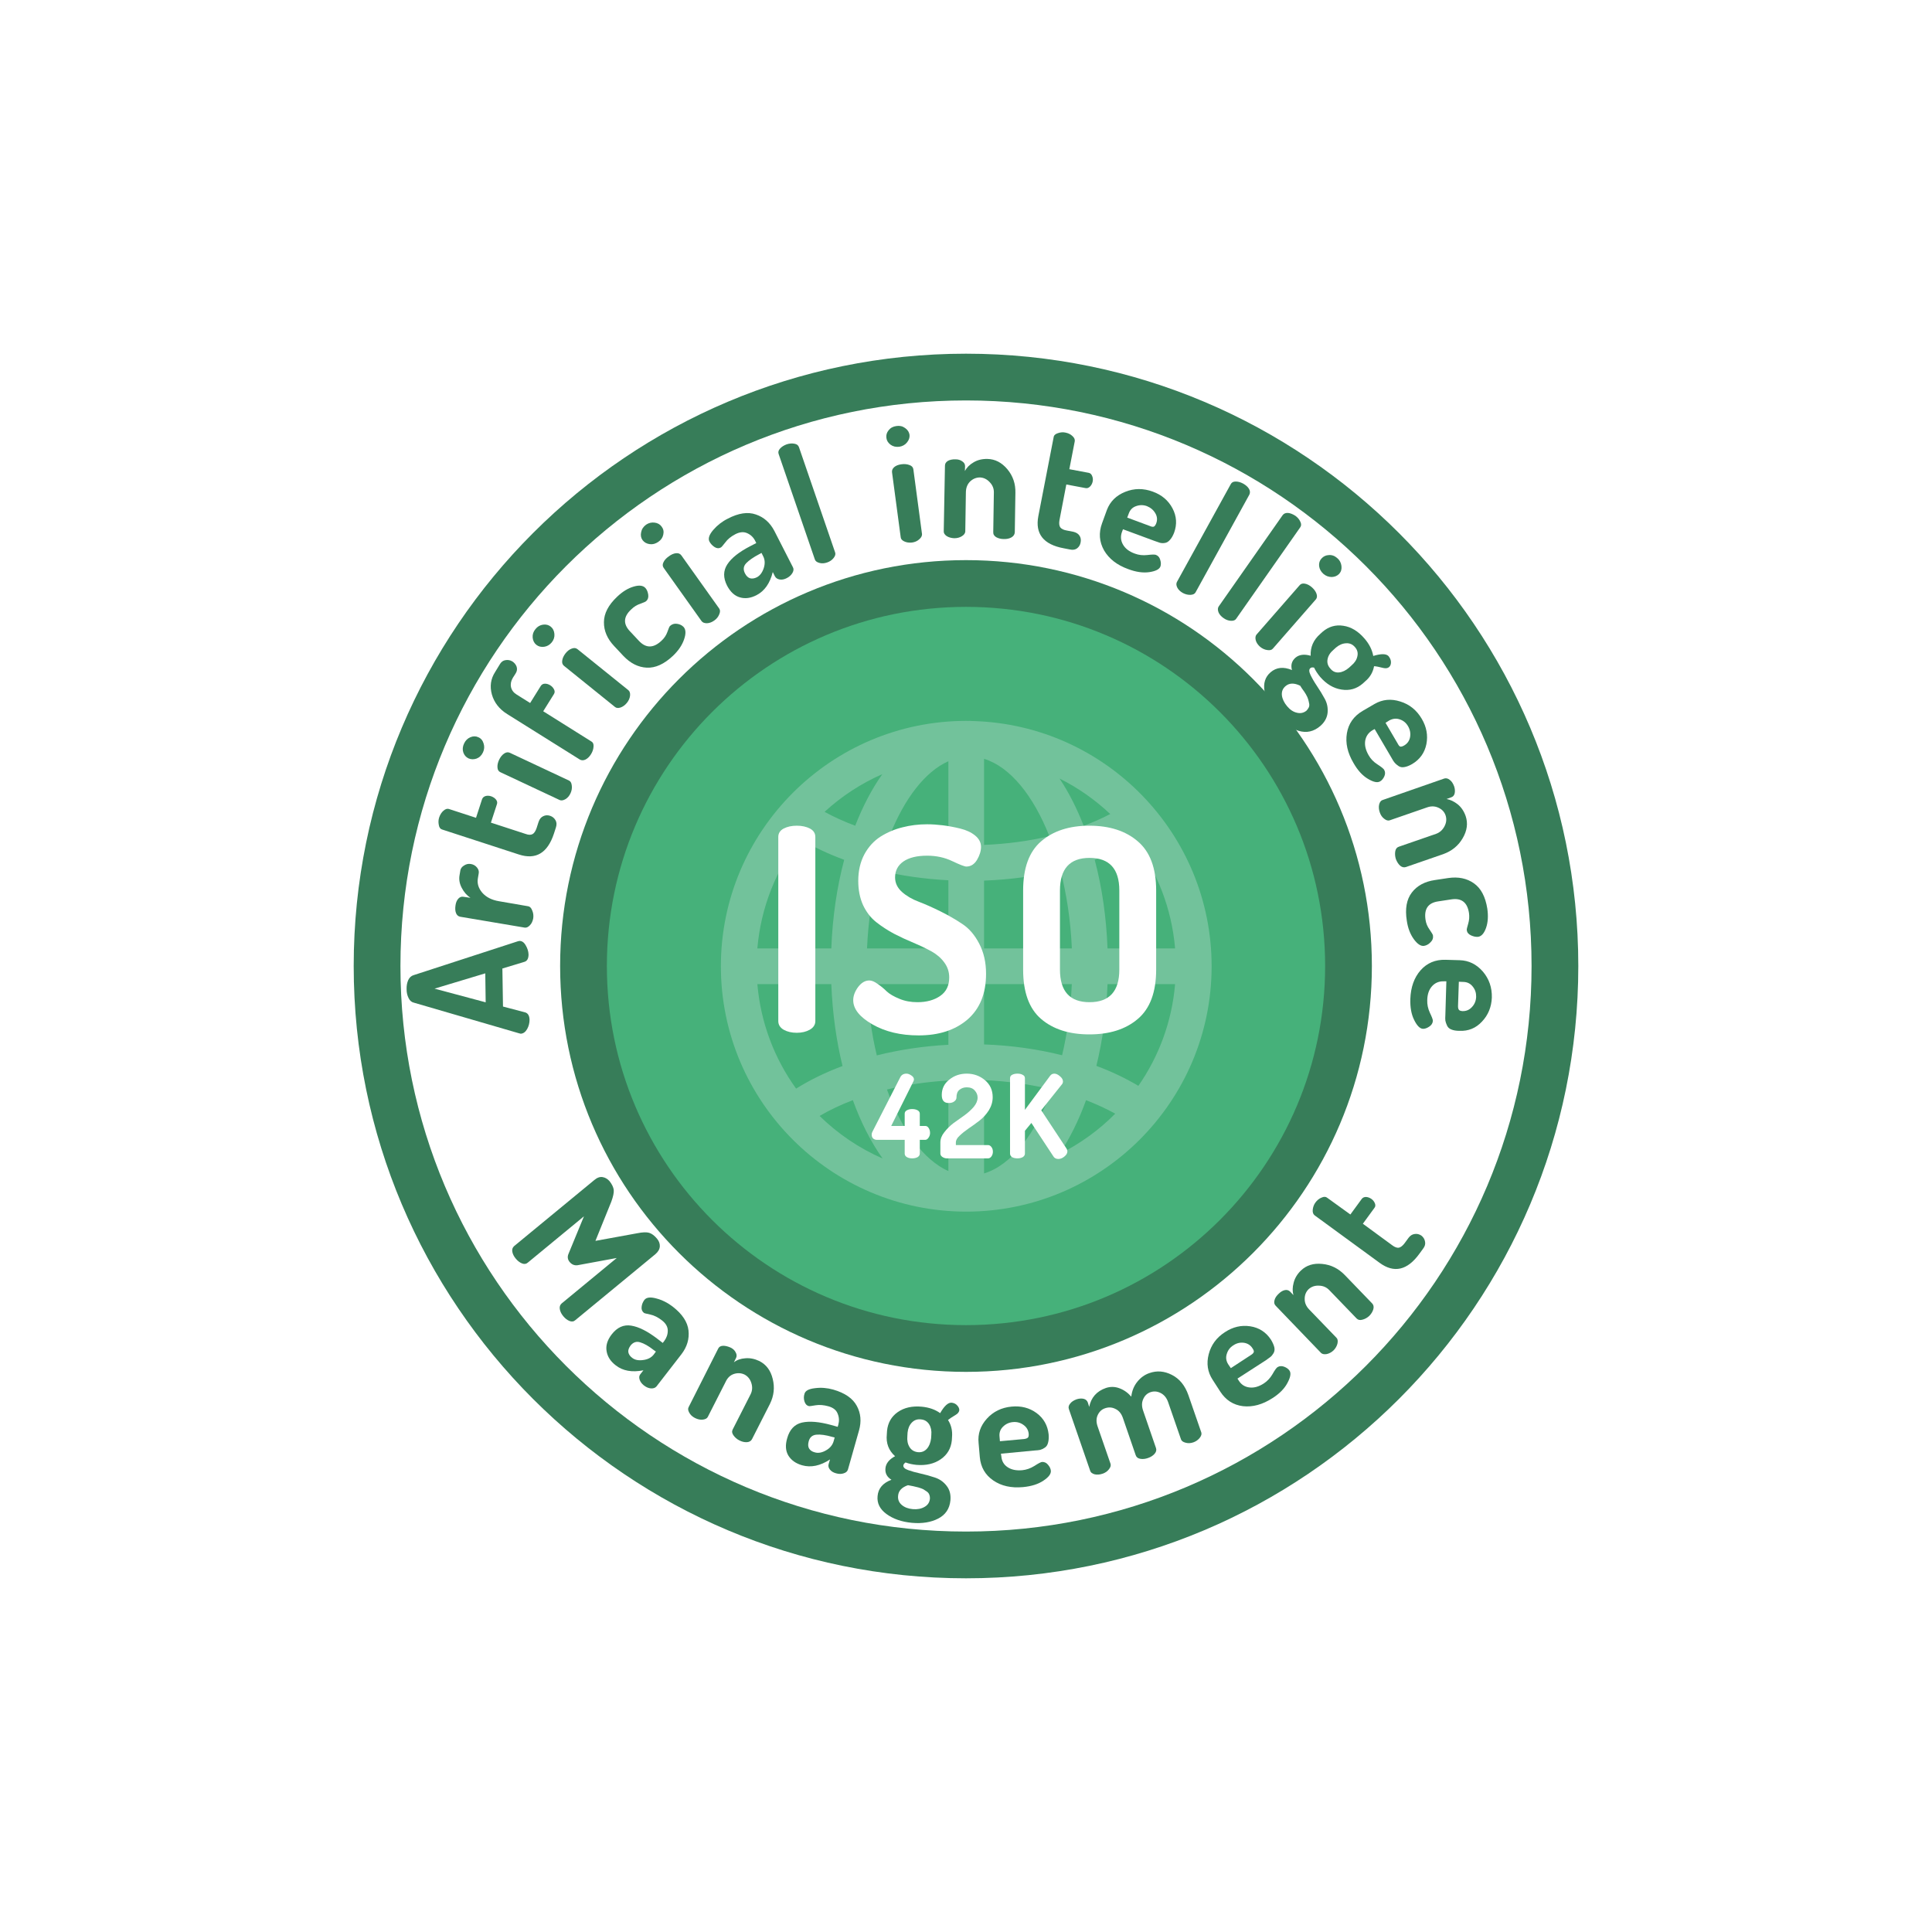 <?xml version="1.0" encoding="UTF-8"?>
<svg xmlns="http://www.w3.org/2000/svg" xmlns:xlink="http://www.w3.org/1999/xlink" width="200" zoomAndPan="magnify" viewBox="0 0 150 150" height="200" preserveAspectRatio="xMidYMid meet" version="1.0">
  <defs>
    <filter x="0%" y="0%" width="100%" height="100%" id="f0576032fd">
      <feColorMatrix values="0 0 0 0 1 0 0 0 0 1 0 0 0 0 1 0 0 0 1 0" color-interpolation-filters="sRGB"></feColorMatrix>
    </filter>
    <g></g>
    <clipPath id="79b05c0cab">
      <path d="M 27.461 27.461 L 122.539 27.461 L 122.539 122.539 L 27.461 122.539 Z M 27.461 27.461 " clip-rule="nonzero"></path>
    </clipPath>
    <clipPath id="167ff3af51">
      <path d="M 75 27.461 C 48.746 27.461 27.461 48.746 27.461 75 C 27.461 101.254 48.746 122.539 75 122.539 C 101.254 122.539 122.539 101.254 122.539 75 C 122.539 48.746 101.254 27.461 75 27.461 Z M 75 27.461 " clip-rule="nonzero"></path>
    </clipPath>
    <clipPath id="8cd498b8f8">
      <path d="M 31.09 31.09 L 118.91 31.09 L 118.91 118.91 L 31.09 118.91 Z M 31.09 31.09 " clip-rule="nonzero"></path>
    </clipPath>
    <clipPath id="ef7a0dddcc">
      <path d="M 75 31.09 C 50.75 31.09 31.09 50.75 31.09 75 C 31.09 99.25 50.75 118.91 75 118.91 C 99.25 118.91 118.91 99.25 118.91 75 C 118.91 50.75 99.25 31.09 75 31.09 Z M 75 31.09 " clip-rule="nonzero"></path>
    </clipPath>
    <clipPath id="e9dedc1e7f">
      <path d="M 43.488 43.488 L 106.512 43.488 L 106.512 106.512 L 43.488 106.512 Z M 43.488 43.488 " clip-rule="nonzero"></path>
    </clipPath>
    <clipPath id="3d28e71bba">
      <path d="M 75 43.488 C 57.598 43.488 43.488 57.598 43.488 75 C 43.488 92.402 57.598 106.512 75 106.512 C 92.402 106.512 106.512 92.402 106.512 75 C 106.512 57.598 92.402 43.488 75 43.488 Z M 75 43.488 " clip-rule="nonzero"></path>
    </clipPath>
    <clipPath id="b8b7435815">
      <path d="M 47.117 47.117 L 102.883 47.117 L 102.883 102.883 L 47.117 102.883 Z M 47.117 47.117 " clip-rule="nonzero"></path>
    </clipPath>
    <clipPath id="80ddf19f32">
      <path d="M 75 47.117 C 59.602 47.117 47.117 59.602 47.117 75 C 47.117 90.398 59.602 102.883 75 102.883 C 90.398 102.883 102.883 90.398 102.883 75 C 102.883 59.602 90.398 47.117 75 47.117 Z M 75 47.117 " clip-rule="nonzero"></path>
    </clipPath>
    <mask id="d75cc9deb8">
      <g filter="url(#f0576032fd)">
        <rect x="-15" width="180" fill="#000000" y="-15" height="180" fill-opacity="0.27"></rect>
      </g>
    </mask>
    <clipPath id="86a0bf6fd1">
      <path d="M 0.949 0.949 L 39.199 0.949 L 39.199 39.199 L 0.949 39.199 Z M 0.949 0.949 " clip-rule="nonzero"></path>
    </clipPath>
    <clipPath id="a121352cbb">
      <rect x="0" width="40" y="0" height="40"></rect>
    </clipPath>
  </defs>
  <rect x="-15" width="180" fill="#ffffff" y="-15" height="180" fill-opacity="1"></rect>
  <rect x="-15" width="180" fill="#ffffff" y="-15" height="180" fill-opacity="1"></rect>
  <g clip-path="url(#79b05c0cab)">
    <g clip-path="url(#167ff3af51)">
      <path fill="#377d59" d="M 27.461 27.461 L 122.539 27.461 L 122.539 122.539 L 27.461 122.539 Z M 27.461 27.461 " fill-opacity="1" fill-rule="nonzero"></path>
    </g>
  </g>
  <g clip-path="url(#8cd498b8f8)">
    <g clip-path="url(#ef7a0dddcc)">
      <path fill="#ffffff" d="M 31.09 31.09 L 118.91 31.09 L 118.91 118.91 L 31.09 118.91 Z M 31.09 31.09 " fill-opacity="1" fill-rule="nonzero"></path>
    </g>
  </g>
  <g clip-path="url(#e9dedc1e7f)">
    <g clip-path="url(#3d28e71bba)">
      <path fill="#377d59" d="M 43.488 43.488 L 106.512 43.488 L 106.512 106.512 L 43.488 106.512 Z M 43.488 43.488 " fill-opacity="1" fill-rule="nonzero"></path>
    </g>
  </g>
  <g clip-path="url(#b8b7435815)">
    <g clip-path="url(#80ddf19f32)">
      <path fill="#46b17a" d="M 47.117 47.117 L 102.883 47.117 L 102.883 102.883 L 47.117 102.883 Z M 47.117 47.117 " fill-opacity="1" fill-rule="nonzero"></path>
    </g>
  </g>
  <g mask="url(#d75cc9deb8)">
    <g transform="matrix(1, 0, 0, 1, 55, 55)">
      <g clip-path="url(#a121352cbb)">
        <g clip-path="url(#86a0bf6fd1)">
          <path fill="#e9f1f4" d="M 20.617 0.984 C 20.5 0.98 20.383 0.969 20.266 0.969 C 20.234 0.969 20.207 0.973 20.176 0.973 C 20.121 0.973 20.07 0.969 20.02 0.969 C 9.516 0.969 0.969 9.516 0.969 20.02 C 0.969 30.527 9.516 39.07 20.02 39.07 C 30.523 39.07 39.07 30.527 39.07 20.02 C 39.07 9.719 30.844 1.301 20.617 0.984 Z M 20.316 36.281 C 20.301 36.281 20.285 36.281 20.266 36.281 C 20.25 36.281 20.234 36.281 20.215 36.281 Z M 18.633 35.922 C 16.707 35.066 15.016 32.75 13.863 29.59 C 15.367 29.223 16.973 28.984 18.633 28.891 Z M 18.633 26.117 C 16.703 26.219 14.832 26.5 13.074 26.941 C 12.664 25.23 12.402 23.359 12.316 21.406 L 18.633 21.406 Z M 12.316 18.637 C 12.41 16.473 12.723 14.418 13.203 12.562 C 14.922 12.984 16.746 13.246 18.633 13.344 L 18.633 18.637 Z M 18.633 10.57 C 17.055 10.477 15.516 10.254 14.062 9.91 C 15.207 7.02 16.816 4.906 18.633 4.102 Z M 21.402 13.371 C 23.461 13.293 25.457 13.02 27.328 12.559 C 27.812 14.418 28.125 16.473 28.219 18.637 L 21.402 18.637 Z M 21.402 10.598 L 21.402 3.914 C 23.426 4.535 25.227 6.766 26.473 9.922 C 24.879 10.297 23.168 10.527 21.402 10.598 Z M 27.262 5.445 C 28.711 6.168 30.035 7.102 31.199 8.203 C 30.551 8.539 29.863 8.844 29.137 9.117 C 28.605 7.75 27.977 6.516 27.262 5.445 Z M 11.398 9.109 C 10.551 8.793 9.754 8.434 9.02 8.031 C 10.336 6.824 11.848 5.832 13.504 5.105 C 12.695 6.246 11.988 7.598 11.398 9.109 Z M 10.543 11.754 C 9.984 13.852 9.637 16.172 9.543 18.637 L 3.801 18.637 C 4.07 15.453 5.258 12.527 7.102 10.129 C 8.148 10.754 9.305 11.297 10.543 11.754 Z M 9.543 21.406 C 9.633 23.668 9.934 25.805 10.414 27.766 C 9.102 28.254 7.891 28.844 6.809 29.52 C 5.133 27.195 4.059 24.418 3.801 21.406 Z M 11.215 30.414 C 11.84 32.145 12.621 33.672 13.523 34.945 C 11.695 34.148 10.039 33.02 8.633 31.641 C 9.418 31.18 10.285 30.77 11.215 30.414 Z M 21.402 36.105 L 21.402 28.863 C 23.234 28.938 25.012 29.188 26.668 29.594 C 25.418 33.02 23.531 35.457 21.402 36.105 Z M 21.402 26.09 L 21.402 21.406 L 28.215 21.406 C 28.129 23.355 27.867 25.219 27.461 26.93 C 25.562 26.453 23.523 26.164 21.402 26.09 Z M 30.988 21.406 L 36.234 21.406 C 35.988 24.324 34.969 27.027 33.383 29.305 C 32.387 28.711 31.293 28.191 30.121 27.754 C 30.602 25.797 30.902 23.66 30.988 21.406 Z M 30.988 18.637 C 30.895 16.172 30.551 13.852 29.992 11.754 C 31.098 11.348 32.137 10.867 33.09 10.328 C 34.844 12.688 35.973 15.539 36.234 18.637 Z M 27.246 34.605 C 28.047 33.402 28.75 31.996 29.32 30.418 C 30.125 30.727 30.883 31.078 31.586 31.465 C 30.328 32.738 28.859 33.801 27.246 34.605 Z M 27.246 34.605 " fill-opacity="1" fill-rule="nonzero"></path>
        </g>
      </g>
    </g>
  </g>
  <g fill="#ffffff" fill-opacity="1">
    <g transform="translate(59.114, 80.185)">
      <g>
        <path d="M 1.312 -0.906 L 1.312 -15.203 C 1.312 -15.492 1.453 -15.711 1.734 -15.859 C 2.016 -16.004 2.352 -16.078 2.75 -16.078 C 3.145 -16.078 3.484 -16.004 3.766 -15.859 C 4.047 -15.711 4.188 -15.492 4.188 -15.203 L 4.188 -0.906 C 4.188 -0.625 4.039 -0.398 3.75 -0.234 C 3.469 -0.078 3.133 0 2.75 0 C 2.352 0 2.016 -0.078 1.734 -0.234 C 1.453 -0.398 1.312 -0.625 1.312 -0.906 Z M 1.312 -0.906 "></path>
      </g>
    </g>
  </g>
  <g fill="#ffffff" fill-opacity="1">
    <g transform="translate(65.713, 80.185)">
      <g>
        <path d="M 0.531 -2.531 C 0.531 -2.863 0.656 -3.203 0.906 -3.547 C 1.164 -3.891 1.457 -4.062 1.781 -4.062 C 1.969 -4.062 2.18 -3.973 2.422 -3.797 C 2.672 -3.629 2.906 -3.438 3.125 -3.219 C 3.352 -3.008 3.68 -2.816 4.109 -2.641 C 4.535 -2.461 5.004 -2.375 5.516 -2.375 C 6.223 -2.375 6.812 -2.535 7.281 -2.859 C 7.75 -3.18 7.984 -3.66 7.984 -4.297 C 7.984 -4.734 7.852 -5.125 7.594 -5.469 C 7.344 -5.812 7.008 -6.098 6.594 -6.328 C 6.176 -6.555 5.719 -6.773 5.219 -6.984 C 4.719 -7.191 4.211 -7.426 3.703 -7.688 C 3.203 -7.957 2.738 -8.258 2.312 -8.594 C 1.895 -8.926 1.555 -9.363 1.297 -9.906 C 1.047 -10.457 0.922 -11.086 0.922 -11.797 C 0.922 -12.566 1.078 -13.25 1.391 -13.844 C 1.711 -14.438 2.133 -14.898 2.656 -15.234 C 3.188 -15.566 3.754 -15.805 4.359 -15.953 C 4.961 -16.109 5.598 -16.188 6.266 -16.188 C 6.648 -16.188 7.055 -16.16 7.484 -16.109 C 7.91 -16.055 8.359 -15.973 8.828 -15.859 C 9.305 -15.742 9.695 -15.562 10 -15.312 C 10.301 -15.062 10.453 -14.77 10.453 -14.438 C 10.453 -14.113 10.348 -13.773 10.141 -13.422 C 9.93 -13.078 9.656 -12.906 9.312 -12.906 C 9.176 -12.906 8.812 -13.047 8.219 -13.328 C 7.633 -13.609 6.984 -13.75 6.266 -13.75 C 5.473 -13.75 4.859 -13.598 4.422 -13.297 C 3.992 -12.992 3.781 -12.582 3.781 -12.062 C 3.781 -11.633 3.957 -11.258 4.312 -10.938 C 4.664 -10.625 5.102 -10.367 5.625 -10.172 C 6.145 -9.973 6.707 -9.723 7.312 -9.422 C 7.926 -9.117 8.492 -8.789 9.016 -8.438 C 9.535 -8.094 9.969 -7.586 10.312 -6.922 C 10.664 -6.254 10.844 -5.473 10.844 -4.578 C 10.844 -3.047 10.363 -1.863 9.406 -1.031 C 8.445 -0.207 7.18 0.203 5.609 0.203 C 4.211 0.203 3.016 -0.082 2.016 -0.656 C 1.023 -1.227 0.531 -1.852 0.531 -2.531 Z M 0.531 -2.531 "></path>
      </g>
    </g>
  </g>
  <g fill="#ffffff" fill-opacity="1">
    <g transform="translate(78.295, 80.185)">
      <g>
        <path d="M 1.141 -4.906 L 1.141 -11.047 C 1.141 -12.785 1.602 -14.055 2.531 -14.859 C 3.469 -15.672 4.719 -16.078 6.281 -16.078 C 7.852 -16.078 9.109 -15.672 10.047 -14.859 C 10.992 -14.055 11.469 -12.785 11.469 -11.047 L 11.469 -4.906 C 11.469 -3.156 10.992 -1.879 10.047 -1.078 C 9.109 -0.273 7.852 0.125 6.281 0.125 C 4.719 0.125 3.469 -0.273 2.531 -1.078 C 1.602 -1.879 1.141 -3.156 1.141 -4.906 Z M 4 -4.906 C 4 -3.219 4.766 -2.375 6.297 -2.375 C 7.836 -2.375 8.609 -3.219 8.609 -4.906 L 8.609 -11.047 C 8.609 -12.734 7.836 -13.578 6.297 -13.578 C 4.766 -13.578 4 -12.734 4 -11.047 Z M 4 -4.906 "></path>
      </g>
    </g>
  </g>
  <g fill="#ffffff" fill-opacity="1">
    <g transform="translate(67.693, 89.935)">
      <g>
        <path d="M -0.016 -1.844 C -0.016 -1.926 0.004 -2.004 0.047 -2.078 L 2.188 -6.266 C 2.281 -6.473 2.445 -6.578 2.688 -6.578 C 2.801 -6.578 2.926 -6.531 3.062 -6.438 C 3.195 -6.352 3.266 -6.25 3.266 -6.125 C 3.266 -6.082 3.25 -6.031 3.219 -5.969 L 1.5 -2.516 L 2.547 -2.516 L 2.547 -3.469 C 2.547 -3.582 2.602 -3.672 2.719 -3.734 C 2.832 -3.797 2.969 -3.828 3.125 -3.828 C 3.289 -3.828 3.43 -3.797 3.547 -3.734 C 3.66 -3.672 3.719 -3.582 3.719 -3.469 L 3.719 -2.516 L 4.141 -2.516 C 4.254 -2.516 4.344 -2.461 4.406 -2.359 C 4.477 -2.254 4.516 -2.125 4.516 -1.969 C 4.516 -1.832 4.473 -1.707 4.391 -1.594 C 4.316 -1.488 4.234 -1.438 4.141 -1.438 L 3.719 -1.438 L 3.719 -0.375 C 3.719 -0.258 3.66 -0.164 3.547 -0.094 C 3.43 -0.031 3.289 0 3.125 0 C 2.969 0 2.832 -0.031 2.719 -0.094 C 2.602 -0.164 2.547 -0.258 2.547 -0.375 L 2.547 -1.438 L 0.391 -1.438 C 0.273 -1.438 0.176 -1.473 0.094 -1.547 C 0.02 -1.617 -0.016 -1.719 -0.016 -1.844 Z M -0.016 -1.844 "></path>
      </g>
    </g>
  </g>
  <g fill="#ffffff" fill-opacity="1">
    <g transform="translate(72.76, 89.935)">
      <g>
        <path d="M 0.25 -0.375 L 0.25 -1.234 C 0.25 -1.504 0.348 -1.766 0.547 -2.016 C 0.742 -2.273 0.984 -2.516 1.266 -2.734 L 2.125 -3.344 C 2.406 -3.551 2.645 -3.77 2.844 -4 C 3.039 -4.238 3.141 -4.477 3.141 -4.719 C 3.141 -4.926 3.066 -5.109 2.922 -5.266 C 2.785 -5.43 2.578 -5.516 2.297 -5.516 C 2.066 -5.516 1.875 -5.445 1.719 -5.312 C 1.57 -5.188 1.5 -4.988 1.5 -4.719 C 1.5 -4.602 1.441 -4.504 1.328 -4.422 C 1.223 -4.336 1.078 -4.297 0.891 -4.297 C 0.535 -4.297 0.359 -4.504 0.359 -4.922 C 0.359 -5.41 0.551 -5.805 0.938 -6.109 C 1.32 -6.422 1.773 -6.578 2.297 -6.578 C 2.836 -6.578 3.305 -6.41 3.703 -6.078 C 4.109 -5.742 4.312 -5.301 4.312 -4.75 C 4.312 -4.395 4.211 -4.055 4.016 -3.734 C 3.816 -3.422 3.578 -3.156 3.297 -2.938 C 3.016 -2.719 2.734 -2.516 2.453 -2.328 C 2.18 -2.141 1.945 -1.953 1.75 -1.766 C 1.551 -1.586 1.453 -1.41 1.453 -1.234 L 1.453 -1.031 L 3.953 -1.031 C 4.055 -1.031 4.145 -0.977 4.219 -0.875 C 4.289 -0.781 4.328 -0.66 4.328 -0.516 C 4.328 -0.379 4.289 -0.258 4.219 -0.156 C 4.145 -0.051 4.055 0 3.953 0 L 0.75 0 C 0.633 0 0.52 -0.035 0.406 -0.109 C 0.301 -0.18 0.25 -0.27 0.25 -0.375 Z M 0.25 -0.375 "></path>
      </g>
    </g>
  </g>
  <g fill="#ffffff" fill-opacity="1">
    <g transform="translate(77.872, 89.935)">
      <g>
        <path d="M 0.547 -0.375 L 0.547 -6.219 C 0.547 -6.344 0.598 -6.43 0.703 -6.484 C 0.816 -6.547 0.957 -6.578 1.125 -6.578 C 1.289 -6.578 1.426 -6.547 1.531 -6.484 C 1.645 -6.43 1.703 -6.344 1.703 -6.219 L 1.703 -3.766 L 3.656 -6.406 C 3.738 -6.52 3.848 -6.578 3.984 -6.578 C 4.129 -6.578 4.273 -6.508 4.422 -6.375 C 4.578 -6.25 4.656 -6.113 4.656 -5.969 C 4.656 -5.883 4.629 -5.812 4.578 -5.75 L 2.969 -3.734 L 4.938 -0.75 C 4.977 -0.688 5 -0.617 5 -0.547 C 5 -0.398 4.922 -0.266 4.766 -0.141 C 4.617 -0.016 4.461 0.047 4.297 0.047 C 4.109 0.047 3.973 -0.031 3.891 -0.188 L 2.203 -2.75 L 1.703 -2.141 L 1.703 -0.375 C 1.703 -0.258 1.645 -0.164 1.531 -0.094 C 1.414 -0.031 1.281 0 1.125 0 C 0.957 0 0.816 -0.031 0.703 -0.094 C 0.598 -0.164 0.547 -0.258 0.547 -0.375 Z M 0.547 -0.375 "></path>
      </g>
    </g>
  </g>
  <g fill="#377d59" fill-opacity="1">
    <g transform="translate(41.13, 80.351)">
      <g>
        <path d="M -0.703 -0.094 C -0.711 -0.094 -0.754 -0.102 -0.828 -0.125 L -8.984 -2.5 C -9.172 -2.539 -9.312 -2.66 -9.406 -2.859 C -9.508 -3.055 -9.562 -3.285 -9.562 -3.547 C -9.57 -3.805 -9.531 -4.039 -9.438 -4.25 C -9.344 -4.457 -9.203 -4.586 -9.016 -4.641 L -0.938 -7.266 C -0.863 -7.285 -0.82 -7.297 -0.812 -7.297 C -0.613 -7.305 -0.445 -7.191 -0.312 -6.953 C -0.176 -6.723 -0.102 -6.488 -0.094 -6.25 C -0.094 -5.926 -0.203 -5.734 -0.422 -5.672 L -2.125 -5.156 L -2.078 -2.203 L -0.359 -1.75 C -0.141 -1.688 -0.023 -1.492 -0.016 -1.172 C -0.016 -0.922 -0.078 -0.68 -0.203 -0.453 C -0.336 -0.223 -0.504 -0.102 -0.703 -0.094 Z M -3.422 -2.531 L -3.453 -4.781 L -7.391 -3.594 Z M -3.422 -2.531 "></path>
      </g>
    </g>
  </g>
  <g fill="#377d59" fill-opacity="1">
    <g transform="translate(41.15, 72.737)">
      <g>
        <path d="M -0.422 -0.719 L -5.422 -1.562 C -5.578 -1.594 -5.688 -1.691 -5.75 -1.859 C -5.812 -2.023 -5.82 -2.227 -5.781 -2.469 C -5.75 -2.676 -5.676 -2.844 -5.562 -2.969 C -5.445 -3.094 -5.312 -3.141 -5.156 -3.109 L -4.625 -3.031 C -4.906 -3.219 -5.129 -3.473 -5.297 -3.797 C -5.473 -4.129 -5.531 -4.461 -5.469 -4.797 L -5.406 -5.172 C -5.375 -5.328 -5.273 -5.453 -5.109 -5.547 C -4.953 -5.648 -4.781 -5.688 -4.594 -5.656 C -4.395 -5.625 -4.234 -5.531 -4.109 -5.375 C -3.992 -5.227 -3.953 -5.078 -3.984 -4.922 L -4.047 -4.547 C -4.117 -4.148 -4.004 -3.773 -3.703 -3.422 C -3.398 -3.078 -2.969 -2.859 -2.406 -2.766 L -0.141 -2.375 C -0.004 -2.352 0.098 -2.242 0.172 -2.047 C 0.254 -1.859 0.281 -1.656 0.25 -1.438 C 0.207 -1.207 0.117 -1.023 -0.016 -0.891 C -0.148 -0.754 -0.285 -0.695 -0.422 -0.719 Z M -0.422 -0.719 "></path>
      </g>
    </g>
  </g>
  <g fill="#377d59" fill-opacity="1">
    <g transform="translate(42.067, 67.588)">
      <g>
        <path d="M -1.797 -1.25 L -7.75 -3.188 C -7.883 -3.227 -7.969 -3.348 -8 -3.547 C -8.039 -3.742 -8.031 -3.938 -7.969 -4.125 C -7.895 -4.344 -7.785 -4.516 -7.641 -4.641 C -7.492 -4.773 -7.352 -4.82 -7.219 -4.781 L -5.109 -4.094 L -4.641 -5.531 C -4.598 -5.656 -4.508 -5.738 -4.375 -5.781 C -4.238 -5.82 -4.094 -5.816 -3.938 -5.766 C -3.781 -5.711 -3.656 -5.629 -3.562 -5.516 C -3.469 -5.398 -3.441 -5.281 -3.484 -5.156 L -3.953 -3.719 L -1.266 -2.844 C -1.035 -2.758 -0.852 -2.754 -0.719 -2.828 C -0.594 -2.898 -0.488 -3.055 -0.406 -3.297 L -0.25 -3.781 C -0.176 -4 -0.055 -4.145 0.109 -4.219 C 0.273 -4.301 0.453 -4.312 0.641 -4.25 C 0.828 -4.188 0.969 -4.07 1.062 -3.906 C 1.156 -3.75 1.164 -3.562 1.094 -3.344 L 0.938 -2.859 C 0.438 -1.348 -0.473 -0.812 -1.797 -1.25 Z M -1.797 -1.25 "></path>
      </g>
    </g>
  </g>
  <g fill="#377d59" fill-opacity="1">
    <g transform="translate(43.672, 62.912)">
      <g>
        <path d="M -7.297 -4.031 C -7.492 -4.125 -7.629 -4.281 -7.703 -4.5 C -7.773 -4.719 -7.754 -4.945 -7.641 -5.188 C -7.535 -5.414 -7.375 -5.578 -7.156 -5.672 C -6.938 -5.766 -6.727 -5.766 -6.531 -5.672 C -6.332 -5.586 -6.195 -5.426 -6.125 -5.188 C -6.051 -4.957 -6.066 -4.727 -6.172 -4.5 C -6.285 -4.258 -6.453 -4.098 -6.672 -4.016 C -6.891 -3.941 -7.098 -3.945 -7.297 -4.031 Z M -0.219 -0.797 L -4.812 -2.953 C -4.957 -3.016 -5.035 -3.133 -5.047 -3.312 C -5.066 -3.5 -5.023 -3.703 -4.922 -3.922 C -4.816 -4.141 -4.688 -4.301 -4.531 -4.406 C -4.383 -4.508 -4.238 -4.531 -4.094 -4.469 L 0.5 -2.312 C 0.625 -2.258 0.695 -2.133 0.719 -1.938 C 0.75 -1.738 0.719 -1.535 0.625 -1.328 C 0.531 -1.117 0.395 -0.961 0.219 -0.859 C 0.051 -0.766 -0.094 -0.742 -0.219 -0.797 Z M -0.219 -0.797 "></path>
      </g>
    </g>
  </g>
  <g fill="#377d59" fill-opacity="1">
    <g transform="translate(45.113, 59.8)">
      <g>
        <path d="M -0.094 -0.828 L -5.734 -4.359 C -6.348 -4.742 -6.742 -5.25 -6.922 -5.875 C -7.098 -6.508 -7.016 -7.094 -6.672 -7.625 L -6.281 -8.266 C -6.176 -8.43 -6.035 -8.523 -5.859 -8.547 C -5.68 -8.578 -5.508 -8.547 -5.344 -8.453 C -5.176 -8.348 -5.062 -8.207 -5 -8.031 C -4.945 -7.852 -4.973 -7.68 -5.078 -7.516 L -5.297 -7.172 C -5.441 -6.93 -5.488 -6.691 -5.438 -6.453 C -5.383 -6.211 -5.238 -6.02 -5 -5.875 L -3.953 -5.219 L -3.125 -6.547 C -3.051 -6.66 -2.941 -6.719 -2.797 -6.719 C -2.66 -6.719 -2.523 -6.676 -2.391 -6.594 C -2.254 -6.508 -2.156 -6.398 -2.094 -6.266 C -2.031 -6.141 -2.035 -6.02 -2.109 -5.906 L -2.938 -4.578 L 0.797 -2.234 C 0.93 -2.16 0.988 -2.023 0.969 -1.828 C 0.957 -1.629 0.891 -1.43 0.766 -1.234 C 0.648 -1.047 0.508 -0.91 0.344 -0.828 C 0.188 -0.754 0.039 -0.754 -0.094 -0.828 Z M -0.094 -0.828 "></path>
      </g>
    </g>
  </g>
  <g fill="#377d59" fill-opacity="1">
    <g transform="translate(47.746, 55.716)">
      <g>
        <path d="M -6.109 -5.656 C -6.273 -5.789 -6.367 -5.977 -6.391 -6.219 C -6.41 -6.457 -6.336 -6.676 -6.172 -6.875 C -6.016 -7.07 -5.816 -7.188 -5.578 -7.219 C -5.348 -7.25 -5.148 -7.195 -4.984 -7.062 C -4.816 -6.926 -4.723 -6.738 -4.703 -6.5 C -4.68 -6.258 -4.75 -6.039 -4.906 -5.844 C -5.07 -5.645 -5.27 -5.531 -5.5 -5.5 C -5.738 -5.469 -5.941 -5.52 -6.109 -5.656 Z M 0 -0.828 L -3.953 -4.016 C -4.078 -4.117 -4.125 -4.258 -4.094 -4.438 C -4.07 -4.613 -3.988 -4.797 -3.844 -4.984 C -3.695 -5.172 -3.535 -5.297 -3.359 -5.359 C -3.18 -5.43 -3.031 -5.414 -2.906 -5.312 L 1.047 -2.125 C 1.148 -2.039 1.191 -1.898 1.172 -1.703 C 1.148 -1.504 1.066 -1.316 0.922 -1.141 C 0.773 -0.961 0.609 -0.844 0.422 -0.781 C 0.242 -0.727 0.102 -0.742 0 -0.828 Z M 0 -0.828 "></path>
      </g>
    </g>
  </g>
  <g fill="#377d59" fill-opacity="1">
    <g transform="translate(49.812, 53.057)">
      <g>
        <path d="M -1.422 -2.141 L -2.125 -2.891 C -2.664 -3.461 -2.93 -4.082 -2.922 -4.75 C -2.922 -5.426 -2.578 -6.086 -1.891 -6.734 C -1.473 -7.129 -1.047 -7.391 -0.609 -7.516 C -0.18 -7.641 0.117 -7.602 0.297 -7.406 C 0.41 -7.281 0.484 -7.109 0.516 -6.891 C 0.547 -6.672 0.492 -6.504 0.359 -6.391 C 0.328 -6.348 0.18 -6.281 -0.078 -6.188 C -0.348 -6.102 -0.586 -5.957 -0.797 -5.75 C -1.41 -5.188 -1.445 -4.617 -0.906 -4.047 L -0.203 -3.297 C 0.336 -2.723 0.914 -2.723 1.531 -3.297 C 1.75 -3.492 1.906 -3.723 2 -3.984 C 2.094 -4.254 2.16 -4.41 2.203 -4.453 C 2.359 -4.598 2.539 -4.656 2.75 -4.625 C 2.969 -4.594 3.141 -4.508 3.266 -4.375 C 3.441 -4.176 3.453 -3.852 3.297 -3.406 C 3.141 -2.957 2.852 -2.535 2.438 -2.141 C 1.75 -1.492 1.07 -1.188 0.406 -1.219 C -0.258 -1.25 -0.867 -1.555 -1.422 -2.141 Z M -1.422 -2.141 "></path>
      </g>
    </g>
  </g>
  <g fill="#377d59" fill-opacity="1">
    <g transform="translate(54.262, 49.029)">
      <g>
        <path d="M -4.375 -7.094 C -4.5 -7.27 -4.535 -7.473 -4.484 -7.703 C -4.441 -7.941 -4.312 -8.141 -4.094 -8.297 C -3.895 -8.43 -3.676 -8.484 -3.438 -8.453 C -3.195 -8.422 -3.016 -8.316 -2.891 -8.141 C -2.754 -7.961 -2.711 -7.754 -2.766 -7.516 C -2.816 -7.285 -2.941 -7.102 -3.141 -6.969 C -3.359 -6.812 -3.582 -6.75 -3.812 -6.781 C -4.051 -6.812 -4.238 -6.914 -4.375 -7.094 Z M 0.203 -0.812 L -2.734 -4.938 C -2.828 -5.07 -2.832 -5.219 -2.75 -5.375 C -2.676 -5.539 -2.539 -5.691 -2.344 -5.828 C -2.156 -5.973 -1.969 -6.055 -1.781 -6.078 C -1.594 -6.098 -1.453 -6.039 -1.359 -5.906 L 1.578 -1.781 C 1.66 -1.664 1.66 -1.516 1.578 -1.328 C 1.504 -1.141 1.379 -0.984 1.203 -0.859 C 1.016 -0.723 0.82 -0.648 0.625 -0.641 C 0.426 -0.641 0.285 -0.695 0.203 -0.812 Z M 0.203 -0.812 "></path>
      </g>
    </g>
  </g>
  <g fill="#377d59" fill-opacity="1">
    <g transform="translate(56.936, 47.022)">
      <g>
        <path d="M -0.484 -1.547 C -0.797 -2.16 -0.789 -2.711 -0.469 -3.203 C -0.145 -3.703 0.453 -4.176 1.328 -4.625 L 1.781 -4.859 L 1.703 -5.016 C 1.566 -5.297 1.359 -5.5 1.078 -5.625 C 0.805 -5.75 0.5 -5.723 0.156 -5.547 C -0.188 -5.367 -0.445 -5.156 -0.625 -4.906 C -0.812 -4.664 -0.926 -4.535 -0.969 -4.516 C -1.125 -4.43 -1.285 -4.441 -1.453 -4.547 C -1.629 -4.66 -1.766 -4.805 -1.859 -4.984 C -1.973 -5.211 -1.875 -5.508 -1.562 -5.875 C -1.25 -6.238 -0.875 -6.531 -0.438 -6.75 C 0.395 -7.188 1.125 -7.297 1.75 -7.078 C 2.375 -6.867 2.852 -6.441 3.188 -5.797 L 4.625 -2.984 C 4.695 -2.859 4.688 -2.711 4.594 -2.547 C 4.5 -2.379 4.352 -2.242 4.156 -2.141 C 3.957 -2.035 3.77 -2 3.594 -2.031 C 3.426 -2.062 3.305 -2.141 3.234 -2.266 L 3.062 -2.609 C 2.844 -1.734 2.422 -1.133 1.797 -0.812 C 1.348 -0.582 0.922 -0.523 0.516 -0.641 C 0.109 -0.754 -0.223 -1.055 -0.484 -1.547 Z M 0.906 -2.5 C 1.008 -2.301 1.141 -2.176 1.297 -2.125 C 1.461 -2.082 1.641 -2.109 1.828 -2.203 C 2.066 -2.328 2.242 -2.562 2.359 -2.906 C 2.473 -3.258 2.457 -3.57 2.312 -3.844 L 2.188 -4.094 L 2.016 -4 C 1.555 -3.758 1.219 -3.523 1 -3.297 C 0.781 -3.066 0.75 -2.801 0.906 -2.5 Z M 0.906 -2.5 "></path>
      </g>
    </g>
  </g>
  <g fill="#377d59" fill-opacity="1">
    <g transform="translate(62.719, 44.186)">
      <g>
        <path d="M 0.547 -0.75 L -2.266 -8.938 C -2.316 -9.082 -2.281 -9.223 -2.156 -9.359 C -2.039 -9.492 -1.867 -9.602 -1.641 -9.688 C -1.422 -9.758 -1.219 -9.773 -1.031 -9.734 C -0.852 -9.703 -0.738 -9.613 -0.688 -9.469 L 2.125 -1.281 C 2.164 -1.156 2.125 -1.016 2 -0.859 C 1.875 -0.703 1.707 -0.586 1.5 -0.516 C 1.281 -0.441 1.078 -0.43 0.891 -0.484 C 0.703 -0.535 0.586 -0.625 0.547 -0.75 Z M 0.547 -0.75 "></path>
      </g>
    </g>
  </g>
  <g fill="#377d59" fill-opacity="1">
    <g transform="translate(66.277, 43.011)">
      <g></g>
    </g>
  </g>
  <g fill="#377d59" fill-opacity="1">
    <g transform="translate(69.351, 42.311)">
      <g>
        <path d="M -0.531 -8.312 C -0.562 -8.531 -0.504 -8.727 -0.359 -8.906 C -0.211 -9.094 -0.008 -9.203 0.25 -9.234 C 0.5 -9.273 0.723 -9.223 0.922 -9.078 C 1.117 -8.941 1.234 -8.766 1.266 -8.547 C 1.285 -8.336 1.219 -8.141 1.062 -7.953 C 0.914 -7.773 0.719 -7.664 0.469 -7.625 C 0.207 -7.594 -0.016 -7.645 -0.203 -7.781 C -0.398 -7.926 -0.508 -8.102 -0.531 -8.312 Z M 0.578 -0.609 L -0.094 -5.641 C -0.113 -5.797 -0.055 -5.93 0.078 -6.047 C 0.211 -6.16 0.398 -6.234 0.641 -6.266 C 0.879 -6.297 1.086 -6.273 1.266 -6.203 C 1.441 -6.141 1.539 -6.031 1.562 -5.875 L 2.234 -0.844 C 2.242 -0.707 2.172 -0.57 2.016 -0.438 C 1.867 -0.301 1.68 -0.219 1.453 -0.188 C 1.223 -0.164 1.02 -0.195 0.844 -0.281 C 0.676 -0.363 0.586 -0.473 0.578 -0.609 Z M 0.578 -0.609 "></path>
      </g>
    </g>
  </g>
  <g fill="#377d59" fill-opacity="1">
    <g transform="translate(72.616, 41.757)">
      <g>
        <path d="M 0.656 -0.516 L 0.75 -5.594 C 0.75 -5.75 0.82 -5.875 0.969 -5.969 C 1.125 -6.062 1.328 -6.102 1.578 -6.094 C 1.785 -6.094 1.957 -6.039 2.094 -5.938 C 2.238 -5.844 2.312 -5.719 2.312 -5.562 L 2.297 -5.188 C 2.441 -5.457 2.664 -5.68 2.969 -5.859 C 3.281 -6.047 3.641 -6.133 4.047 -6.125 C 4.641 -6.113 5.156 -5.848 5.594 -5.328 C 6.031 -4.805 6.238 -4.191 6.219 -3.484 L 6.172 -0.422 C 6.16 -0.254 6.07 -0.125 5.906 -0.031 C 5.738 0.062 5.539 0.102 5.312 0.094 C 5.102 0.094 4.91 0.047 4.734 -0.047 C 4.566 -0.148 4.488 -0.285 4.5 -0.453 L 4.547 -3.516 C 4.555 -3.816 4.453 -4.082 4.234 -4.312 C 4.016 -4.551 3.758 -4.676 3.469 -4.688 C 3.176 -4.688 2.922 -4.582 2.703 -4.375 C 2.492 -4.164 2.383 -3.891 2.375 -3.547 L 2.328 -0.484 C 2.316 -0.348 2.227 -0.227 2.062 -0.125 C 1.895 -0.02 1.695 0.031 1.469 0.031 C 1.238 0.02 1.039 -0.035 0.875 -0.141 C 0.719 -0.254 0.645 -0.379 0.656 -0.516 Z M 0.656 -0.516 "></path>
      </g>
    </g>
  </g>
  <g fill="#377d59" fill-opacity="1">
    <g transform="translate(79.617, 42.006)">
      <g>
        <path d="M 1 -1.938 L 2.188 -8.062 C 2.207 -8.207 2.316 -8.312 2.516 -8.375 C 2.711 -8.445 2.906 -8.461 3.094 -8.422 C 3.32 -8.379 3.504 -8.289 3.641 -8.156 C 3.785 -8.031 3.848 -7.895 3.828 -7.75 L 3.406 -5.578 L 4.906 -5.297 C 5.031 -5.273 5.117 -5.195 5.172 -5.062 C 5.234 -4.926 5.25 -4.781 5.219 -4.625 C 5.188 -4.469 5.117 -4.336 5.016 -4.234 C 4.91 -4.129 4.797 -4.086 4.672 -4.109 L 3.172 -4.391 L 2.641 -1.625 C 2.598 -1.375 2.617 -1.188 2.703 -1.062 C 2.797 -0.938 2.973 -0.852 3.234 -0.812 L 3.719 -0.719 C 3.945 -0.664 4.109 -0.562 4.203 -0.406 C 4.297 -0.258 4.32 -0.086 4.281 0.109 C 4.25 0.297 4.16 0.445 4.016 0.562 C 3.867 0.676 3.68 0.707 3.453 0.656 L 2.969 0.562 C 1.395 0.27 0.738 -0.562 1 -1.938 Z M 1 -1.938 "></path>
      </g>
    </g>
  </g>
  <g fill="#377d59" fill-opacity="1">
    <g transform="translate(84.314, 42.858)">
      <g>
        <path d="M 1.25 -2.234 L 1.625 -3.266 C 1.875 -3.922 2.348 -4.391 3.047 -4.672 C 3.742 -4.953 4.457 -4.957 5.188 -4.688 C 5.883 -4.438 6.395 -4.004 6.719 -3.391 C 7.039 -2.785 7.082 -2.156 6.844 -1.5 C 6.75 -1.258 6.641 -1.07 6.516 -0.938 C 6.398 -0.801 6.27 -0.723 6.125 -0.703 C 5.977 -0.68 5.848 -0.688 5.734 -0.719 C 5.629 -0.75 5.492 -0.797 5.328 -0.859 L 2.875 -1.766 L 2.797 -1.562 C 2.672 -1.219 2.695 -0.891 2.875 -0.578 C 3.051 -0.266 3.359 -0.031 3.797 0.125 C 4.098 0.238 4.422 0.273 4.766 0.234 C 5.117 0.191 5.336 0.188 5.422 0.219 C 5.598 0.281 5.711 0.41 5.766 0.609 C 5.828 0.805 5.832 0.977 5.781 1.125 C 5.695 1.344 5.41 1.488 4.922 1.562 C 4.43 1.633 3.883 1.555 3.281 1.328 C 2.414 1.016 1.789 0.531 1.406 -0.125 C 1.031 -0.789 0.977 -1.492 1.25 -2.234 Z M 3.203 -2.672 L 4.969 -2.016 C 5.094 -1.961 5.191 -1.945 5.266 -1.969 C 5.336 -2 5.398 -2.082 5.453 -2.219 C 5.555 -2.488 5.535 -2.75 5.391 -3 C 5.242 -3.258 5.023 -3.445 4.734 -3.562 C 4.453 -3.664 4.172 -3.664 3.891 -3.562 C 3.617 -3.469 3.43 -3.281 3.328 -3 Z M 3.203 -2.672 "></path>
      </g>
    </g>
  </g>
  <g fill="#377d59" fill-opacity="1">
    <g transform="translate(90.453, 45.278)">
      <g>
        <path d="M 0.922 -0.094 L 5.094 -7.672 C 5.164 -7.816 5.289 -7.891 5.469 -7.891 C 5.645 -7.898 5.844 -7.848 6.062 -7.734 C 6.27 -7.617 6.422 -7.484 6.516 -7.328 C 6.609 -7.172 6.617 -7.02 6.547 -6.875 L 2.375 0.703 C 2.312 0.828 2.18 0.895 1.984 0.906 C 1.785 0.914 1.586 0.867 1.391 0.766 C 1.18 0.648 1.035 0.508 0.953 0.344 C 0.867 0.176 0.859 0.031 0.922 -0.094 Z M 0.922 -0.094 "></path>
      </g>
    </g>
  </g>
  <g fill="#377d59" fill-opacity="1">
    <g transform="translate(93.694, 47.09)">
      <g>
        <path d="M 0.922 0 L 5.891 -7.094 C 5.984 -7.219 6.117 -7.273 6.297 -7.266 C 6.473 -7.254 6.664 -7.18 6.875 -7.047 C 7.062 -6.91 7.191 -6.754 7.266 -6.578 C 7.348 -6.41 7.344 -6.266 7.25 -6.141 L 2.281 0.953 C 2.207 1.066 2.07 1.117 1.875 1.109 C 1.676 1.098 1.488 1.031 1.312 0.906 C 1.113 0.77 0.977 0.613 0.906 0.438 C 0.844 0.258 0.848 0.113 0.922 0 Z M 0.922 0 "></path>
      </g>
    </g>
  </g>
  <g fill="#377d59" fill-opacity="1">
    <g transform="translate(96.728, 49.252)">
      <g>
        <path d="M 5.875 -5.891 C 6.02 -6.055 6.207 -6.145 6.438 -6.156 C 6.676 -6.176 6.895 -6.098 7.094 -5.922 C 7.281 -5.766 7.391 -5.562 7.422 -5.312 C 7.453 -5.07 7.395 -4.867 7.25 -4.703 C 7.102 -4.547 6.91 -4.461 6.672 -4.453 C 6.43 -4.453 6.219 -4.531 6.031 -4.688 C 5.832 -4.863 5.719 -5.066 5.688 -5.297 C 5.664 -5.535 5.727 -5.734 5.875 -5.891 Z M 0.828 0.016 L 4.172 -3.812 C 4.266 -3.926 4.398 -3.969 4.578 -3.938 C 4.766 -3.906 4.945 -3.812 5.125 -3.656 C 5.301 -3.5 5.422 -3.332 5.484 -3.156 C 5.547 -2.977 5.531 -2.832 5.438 -2.719 L 2.094 1.109 C 2.008 1.211 1.867 1.25 1.672 1.219 C 1.473 1.195 1.285 1.113 1.109 0.969 C 0.93 0.812 0.816 0.641 0.766 0.453 C 0.723 0.266 0.742 0.117 0.828 0.016 Z M 0.828 0.016 "></path>
      </g>
    </g>
  </g>
  <g fill="#377d59" fill-opacity="1">
    <g transform="translate(99.307, 51.381)">
      <g>
        <path d="M -0.656 0.812 C -0.207 0.426 0.344 0.367 1 0.641 C 0.895 0.254 0.984 -0.062 1.266 -0.312 C 1.555 -0.562 1.953 -0.613 2.453 -0.469 C 2.422 -1.133 2.664 -1.695 3.188 -2.156 L 3.375 -2.328 C 3.852 -2.734 4.391 -2.891 4.984 -2.797 C 5.586 -2.711 6.133 -2.383 6.625 -1.812 C 7 -1.383 7.227 -0.93 7.312 -0.453 C 7.926 -0.641 8.32 -0.633 8.5 -0.438 C 8.625 -0.281 8.688 -0.125 8.688 0.031 C 8.688 0.195 8.641 0.32 8.547 0.406 C 8.441 0.5 8.297 0.523 8.109 0.484 C 7.742 0.391 7.5 0.344 7.375 0.344 C 7.289 0.812 7.062 1.203 6.688 1.516 L 6.5 1.688 C 6.02 2.102 5.469 2.258 4.844 2.156 C 4.227 2.062 3.676 1.734 3.188 1.172 C 2.988 0.93 2.832 0.691 2.719 0.453 C 2.582 0.422 2.484 0.438 2.422 0.5 C 2.316 0.594 2.32 0.766 2.438 1.016 C 2.562 1.273 2.727 1.562 2.938 1.875 C 3.156 2.195 3.359 2.531 3.547 2.875 C 3.734 3.219 3.805 3.582 3.766 3.969 C 3.723 4.352 3.535 4.691 3.203 4.984 C 2.691 5.422 2.129 5.547 1.516 5.359 C 0.91 5.172 0.352 4.781 -0.156 4.188 C -0.688 3.57 -1.008 2.945 -1.125 2.312 C -1.238 1.676 -1.082 1.176 -0.656 0.812 Z M 0.5 1.891 C 0.281 2.078 0.188 2.316 0.219 2.609 C 0.258 2.898 0.395 3.18 0.625 3.453 C 0.852 3.723 1.102 3.891 1.375 3.953 C 1.656 4.023 1.906 3.973 2.125 3.797 C 2.207 3.711 2.27 3.625 2.312 3.531 C 2.352 3.438 2.359 3.328 2.328 3.203 C 2.305 3.086 2.281 2.984 2.25 2.891 C 2.227 2.805 2.172 2.68 2.078 2.516 C 1.984 2.359 1.91 2.25 1.859 2.188 C 1.816 2.133 1.742 2.023 1.641 1.859 C 1.172 1.629 0.789 1.641 0.5 1.891 Z M 4.234 -0.938 C 3.973 -0.719 3.816 -0.473 3.766 -0.203 C 3.711 0.066 3.785 0.312 3.984 0.531 C 4.16 0.75 4.379 0.848 4.641 0.828 C 4.91 0.805 5.176 0.68 5.438 0.453 L 5.625 0.281 C 5.875 0.07 6.023 -0.16 6.078 -0.422 C 6.141 -0.691 6.078 -0.93 5.891 -1.141 C 5.703 -1.359 5.473 -1.457 5.203 -1.438 C 4.93 -1.426 4.672 -1.316 4.422 -1.109 Z M 4.234 -0.938 "></path>
      </g>
    </g>
  </g>
  <g fill="#377d59" fill-opacity="1">
    <g transform="translate(103.4, 56.135)">
      <g>
        <path d="M 2.391 -0.938 L 3.328 -1.484 C 3.941 -1.836 4.602 -1.898 5.312 -1.672 C 6.031 -1.453 6.586 -1.004 6.984 -0.328 C 7.359 0.305 7.477 0.961 7.344 1.641 C 7.207 2.316 6.836 2.832 6.234 3.188 C 6.004 3.32 5.801 3.398 5.625 3.422 C 5.457 3.453 5.312 3.426 5.188 3.344 C 5.062 3.258 4.961 3.176 4.891 3.094 C 4.816 3.008 4.738 2.891 4.656 2.734 L 3.328 0.469 L 3.156 0.562 C 2.844 0.75 2.656 1.02 2.594 1.375 C 2.539 1.727 2.629 2.102 2.859 2.5 C 3.016 2.781 3.238 3.016 3.531 3.203 C 3.832 3.398 4.008 3.539 4.062 3.625 C 4.156 3.789 4.16 3.961 4.078 4.141 C 3.992 4.328 3.883 4.457 3.75 4.531 C 3.539 4.656 3.223 4.586 2.797 4.328 C 2.379 4.078 2.008 3.672 1.688 3.109 C 1.219 2.316 1.047 1.547 1.172 0.797 C 1.297 0.047 1.703 -0.531 2.391 -0.938 Z M 4.172 -0.016 L 5.125 1.609 C 5.188 1.734 5.25 1.805 5.312 1.828 C 5.383 1.848 5.484 1.82 5.609 1.75 C 5.867 1.602 6.023 1.383 6.078 1.094 C 6.129 0.801 6.078 0.52 5.922 0.25 C 5.773 -0.008 5.562 -0.188 5.281 -0.281 C 5.008 -0.375 4.738 -0.348 4.469 -0.203 Z M 4.172 -0.016 "></path>
      </g>
    </g>
  </g>
  <g fill="#377d59" fill-opacity="1">
    <g transform="translate(106.639, 61.676)">
      <g>
        <path d="M 0.703 0.438 L 5.5 -1.234 C 5.645 -1.273 5.785 -1.238 5.922 -1.125 C 6.066 -1.02 6.18 -0.848 6.266 -0.609 C 6.328 -0.41 6.336 -0.227 6.297 -0.062 C 6.254 0.094 6.16 0.191 6.016 0.234 L 5.672 0.359 C 5.961 0.41 6.25 0.547 6.531 0.766 C 6.812 0.992 7.02 1.301 7.156 1.688 C 7.344 2.25 7.266 2.82 6.922 3.406 C 6.586 3.988 6.082 4.398 5.406 4.641 L 2.516 5.641 C 2.359 5.691 2.207 5.656 2.062 5.531 C 1.926 5.406 1.816 5.234 1.734 5.016 C 1.672 4.816 1.656 4.617 1.688 4.422 C 1.719 4.234 1.812 4.113 1.969 4.062 L 4.859 3.062 C 5.148 2.957 5.367 2.758 5.516 2.469 C 5.66 2.188 5.688 1.906 5.594 1.625 C 5.5 1.352 5.312 1.156 5.031 1.031 C 4.758 0.906 4.461 0.898 4.141 1.016 L 1.25 2.016 C 1.125 2.055 0.984 2.016 0.828 1.891 C 0.672 1.773 0.555 1.609 0.484 1.391 C 0.41 1.172 0.395 0.969 0.438 0.781 C 0.488 0.594 0.578 0.477 0.703 0.438 Z M 0.703 0.438 "></path>
      </g>
    </g>
  </g>
  <g fill="#377d59" fill-opacity="1">
    <g transform="translate(108.849, 68.264)">
      <g>
        <path d="M 2.562 0.062 L 3.594 -0.094 C 4.375 -0.207 5.035 -0.07 5.578 0.312 C 6.129 0.695 6.477 1.352 6.625 2.281 C 6.707 2.852 6.676 3.348 6.531 3.766 C 6.383 4.191 6.18 4.426 5.922 4.469 C 5.754 4.488 5.566 4.453 5.359 4.359 C 5.16 4.266 5.051 4.129 5.031 3.953 C 5.02 3.898 5.055 3.734 5.141 3.453 C 5.223 3.18 5.242 2.906 5.203 2.625 C 5.078 1.801 4.625 1.445 3.844 1.562 L 2.812 1.719 C 2.031 1.832 1.703 2.305 1.828 3.141 C 1.867 3.422 1.973 3.676 2.141 3.906 C 2.305 4.145 2.395 4.297 2.406 4.359 C 2.438 4.566 2.375 4.742 2.219 4.891 C 2.07 5.047 1.906 5.141 1.719 5.172 C 1.469 5.211 1.203 5.039 0.922 4.656 C 0.641 4.27 0.457 3.789 0.375 3.219 C 0.227 2.289 0.359 1.562 0.766 1.031 C 1.172 0.5 1.77 0.176 2.562 0.062 Z M 2.562 0.062 "></path>
      </g>
    </g>
  </g>
  <g fill="#377d59" fill-opacity="1">
    <g transform="translate(109.717, 74.034)">
      <g>
        <path d="M 2.516 0.484 L 3.609 0.516 C 4.316 0.535 4.914 0.828 5.406 1.391 C 5.895 1.961 6.129 2.641 6.109 3.422 C 6.078 4.16 5.82 4.781 5.344 5.281 C 4.875 5.789 4.289 6.031 3.594 6 C 3.332 6 3.117 5.961 2.953 5.891 C 2.797 5.828 2.688 5.723 2.625 5.578 C 2.562 5.441 2.52 5.316 2.5 5.203 C 2.488 5.098 2.488 4.957 2.5 4.781 L 2.578 2.156 L 2.375 2.156 C 2.008 2.145 1.707 2.27 1.469 2.531 C 1.227 2.801 1.102 3.164 1.094 3.625 C 1.082 3.945 1.148 4.27 1.297 4.594 C 1.453 4.914 1.531 5.125 1.531 5.219 C 1.52 5.406 1.426 5.555 1.25 5.672 C 1.082 5.785 0.922 5.844 0.766 5.844 C 0.523 5.832 0.297 5.602 0.078 5.156 C -0.141 4.719 -0.238 4.176 -0.219 3.531 C -0.188 2.613 0.078 1.867 0.578 1.297 C 1.078 0.734 1.723 0.461 2.516 0.484 Z M 3.547 2.188 L 3.484 4.078 C 3.484 4.211 3.504 4.305 3.547 4.359 C 3.586 4.422 3.68 4.457 3.828 4.469 C 4.117 4.477 4.363 4.375 4.562 4.156 C 4.77 3.938 4.879 3.672 4.891 3.359 C 4.898 3.055 4.812 2.789 4.625 2.562 C 4.445 2.332 4.207 2.211 3.906 2.203 Z M 3.547 2.188 "></path>
      </g>
    </g>
  </g>
  <g fill="#377d59" fill-opacity="1">
    <g transform="translate(39.01, 96.482)">
      <g>
        <path d="M 0.906 0.266 L 7.125 -4.859 C 7.344 -5.047 7.555 -5.125 7.766 -5.094 C 7.973 -5.062 8.156 -4.957 8.312 -4.781 C 8.508 -4.531 8.617 -4.301 8.641 -4.094 C 8.66 -3.883 8.598 -3.582 8.453 -3.188 L 7.219 -0.141 L 10.469 -0.734 C 10.883 -0.816 11.191 -0.828 11.391 -0.766 C 11.598 -0.703 11.801 -0.551 12 -0.312 C 12.156 -0.125 12.227 0.07 12.219 0.281 C 12.207 0.5 12.094 0.703 11.875 0.891 L 5.656 6.016 C 5.531 6.129 5.379 6.148 5.203 6.078 C 5.023 6.004 4.863 5.879 4.719 5.703 C 4.57 5.523 4.484 5.344 4.453 5.156 C 4.422 4.977 4.469 4.832 4.594 4.719 L 8.875 1.188 L 5.828 1.75 C 5.586 1.781 5.383 1.695 5.219 1.5 C 5.062 1.312 5.031 1.102 5.125 0.875 L 6.328 -2.047 L 1.969 1.547 C 1.844 1.66 1.691 1.68 1.516 1.609 C 1.336 1.535 1.176 1.41 1.031 1.234 C 0.883 1.055 0.797 0.879 0.766 0.703 C 0.734 0.523 0.781 0.379 0.906 0.266 Z M 0.906 0.266 "></path>
      </g>
    </g>
  </g>
  <g fill="#377d59" fill-opacity="1">
    <g transform="translate(46.299, 104.702)">
      <g>
        <path d="M 1.188 -1.094 C 1.613 -1.645 2.117 -1.875 2.703 -1.781 C 3.297 -1.688 3.977 -1.344 4.75 -0.75 L 5.156 -0.438 L 5.266 -0.578 C 5.453 -0.828 5.547 -1.098 5.547 -1.391 C 5.547 -1.691 5.395 -1.957 5.094 -2.188 C 4.789 -2.426 4.488 -2.578 4.188 -2.641 C 3.895 -2.703 3.734 -2.742 3.703 -2.766 C 3.555 -2.879 3.492 -3.035 3.516 -3.234 C 3.535 -3.43 3.609 -3.613 3.734 -3.781 C 3.891 -3.977 4.195 -4.016 4.656 -3.891 C 5.125 -3.766 5.551 -3.551 5.938 -3.25 C 6.676 -2.676 7.082 -2.062 7.156 -1.406 C 7.227 -0.75 7.047 -0.133 6.609 0.438 L 4.672 2.938 C 4.578 3.051 4.438 3.102 4.25 3.094 C 4.062 3.082 3.875 3.004 3.688 2.859 C 3.52 2.723 3.41 2.57 3.359 2.406 C 3.305 2.238 3.328 2.098 3.422 1.984 L 3.656 1.688 C 2.77 1.863 2.051 1.734 1.5 1.297 C 1.102 0.992 0.867 0.629 0.797 0.203 C 0.723 -0.223 0.852 -0.656 1.188 -1.094 Z M 2.656 -0.234 C 2.52 -0.047 2.461 0.125 2.484 0.281 C 2.516 0.445 2.613 0.594 2.781 0.719 C 2.988 0.883 3.27 0.941 3.625 0.891 C 3.988 0.848 4.266 0.707 4.453 0.469 L 4.625 0.234 L 4.469 0.125 C 4.062 -0.195 3.707 -0.398 3.406 -0.484 C 3.113 -0.578 2.863 -0.492 2.656 -0.234 Z M 2.656 -0.234 "></path>
      </g>
    </g>
  </g>
  <g fill="#377d59" fill-opacity="1">
    <g transform="translate(52.651, 109.44)">
      <g>
        <path d="M 0.812 -0.188 L 3.109 -4.734 C 3.172 -4.867 3.289 -4.941 3.469 -4.953 C 3.645 -4.961 3.848 -4.914 4.078 -4.812 C 4.266 -4.719 4.395 -4.594 4.469 -4.438 C 4.551 -4.289 4.562 -4.148 4.5 -4.016 L 4.328 -3.672 C 4.566 -3.859 4.863 -3.961 5.219 -3.984 C 5.582 -4.016 5.945 -3.941 6.312 -3.766 C 6.844 -3.492 7.188 -3.031 7.344 -2.375 C 7.508 -1.719 7.438 -1.07 7.125 -0.438 L 5.734 2.297 C 5.66 2.441 5.523 2.52 5.328 2.531 C 5.141 2.539 4.945 2.492 4.75 2.391 C 4.562 2.297 4.41 2.164 4.297 2 C 4.18 1.844 4.16 1.691 4.234 1.547 L 5.625 -1.188 C 5.758 -1.457 5.781 -1.742 5.688 -2.047 C 5.594 -2.359 5.414 -2.582 5.156 -2.719 C 4.895 -2.844 4.617 -2.859 4.328 -2.766 C 4.047 -2.672 3.832 -2.469 3.688 -2.156 L 2.297 0.578 C 2.234 0.691 2.102 0.758 1.906 0.781 C 1.719 0.801 1.52 0.758 1.312 0.656 C 1.102 0.551 0.953 0.41 0.859 0.234 C 0.766 0.066 0.75 -0.07 0.812 -0.188 Z M 0.812 -0.188 "></path>
      </g>
    </g>
  </g>
  <g fill="#377d59" fill-opacity="1">
    <g transform="translate(60.413, 113.122)">
      <g>
        <path d="M 0.703 -1.453 C 0.891 -2.129 1.27 -2.535 1.844 -2.672 C 2.426 -2.805 3.188 -2.742 4.125 -2.484 L 4.625 -2.344 L 4.672 -2.5 C 4.754 -2.801 4.738 -3.086 4.625 -3.359 C 4.52 -3.641 4.281 -3.832 3.906 -3.938 C 3.539 -4.039 3.207 -4.066 2.906 -4.016 C 2.602 -3.961 2.43 -3.941 2.391 -3.953 C 2.223 -3.992 2.109 -4.113 2.047 -4.312 C 1.984 -4.508 1.984 -4.707 2.047 -4.906 C 2.109 -5.145 2.379 -5.289 2.859 -5.344 C 3.336 -5.406 3.812 -5.367 4.281 -5.234 C 5.188 -4.973 5.797 -4.551 6.109 -3.969 C 6.422 -3.395 6.477 -2.758 6.281 -2.062 L 5.422 0.969 C 5.379 1.113 5.27 1.211 5.094 1.266 C 4.914 1.328 4.719 1.328 4.5 1.266 C 4.289 1.211 4.129 1.113 4.016 0.969 C 3.91 0.832 3.879 0.691 3.922 0.547 L 4.031 0.188 C 3.27 0.688 2.547 0.836 1.859 0.641 C 1.379 0.504 1.023 0.254 0.797 -0.109 C 0.578 -0.473 0.547 -0.922 0.703 -1.453 Z M 2.375 -1.219 C 2.312 -0.988 2.32 -0.801 2.406 -0.656 C 2.5 -0.508 2.648 -0.41 2.859 -0.359 C 3.117 -0.285 3.406 -0.336 3.719 -0.516 C 4.031 -0.691 4.227 -0.93 4.312 -1.234 L 4.391 -1.516 L 4.203 -1.562 C 3.703 -1.707 3.289 -1.766 2.969 -1.734 C 2.656 -1.703 2.457 -1.531 2.375 -1.219 Z M 2.375 -1.219 "></path>
      </g>
    </g>
  </g>
  <g fill="#377d59" fill-opacity="1">
    <g transform="translate(68.041, 115.107)">
      <g>
        <path d="M 0.094 1.047 C 0.145 0.453 0.504 0.031 1.172 -0.219 C 0.828 -0.426 0.672 -0.719 0.703 -1.094 C 0.734 -1.477 0.984 -1.797 1.453 -2.047 C 0.953 -2.492 0.738 -3.062 0.812 -3.75 L 0.828 -4.016 C 0.891 -4.641 1.164 -5.125 1.656 -5.469 C 2.156 -5.82 2.781 -5.961 3.531 -5.891 C 4.094 -5.836 4.566 -5.672 4.953 -5.391 C 5.273 -5.953 5.57 -6.223 5.844 -6.203 C 6.031 -6.18 6.176 -6.109 6.281 -5.984 C 6.395 -5.859 6.445 -5.734 6.438 -5.609 C 6.414 -5.473 6.328 -5.359 6.172 -5.266 C 5.859 -5.078 5.656 -4.941 5.562 -4.859 C 5.812 -4.473 5.914 -4.035 5.875 -3.547 L 5.859 -3.281 C 5.797 -2.656 5.508 -2.164 5 -1.812 C 4.488 -1.457 3.859 -1.312 3.109 -1.375 C 2.797 -1.406 2.516 -1.469 2.266 -1.562 C 2.16 -1.488 2.102 -1.41 2.094 -1.328 C 2.082 -1.18 2.207 -1.062 2.469 -0.969 C 2.727 -0.875 3.047 -0.785 3.422 -0.703 C 3.805 -0.617 4.18 -0.516 4.547 -0.391 C 4.922 -0.266 5.223 -0.051 5.453 0.25 C 5.691 0.551 5.789 0.926 5.75 1.375 C 5.688 2.031 5.367 2.504 4.797 2.797 C 4.234 3.086 3.555 3.195 2.766 3.125 C 1.961 3.051 1.301 2.82 0.781 2.438 C 0.27 2.062 0.039 1.598 0.094 1.047 Z M 1.688 1.016 C 1.656 1.305 1.75 1.547 1.969 1.734 C 2.188 1.922 2.473 2.031 2.828 2.062 C 3.18 2.094 3.484 2.035 3.734 1.891 C 3.984 1.754 4.125 1.547 4.156 1.266 C 4.164 1.148 4.148 1.039 4.109 0.938 C 4.078 0.844 4.008 0.758 3.906 0.688 C 3.812 0.625 3.723 0.566 3.641 0.516 C 3.555 0.473 3.426 0.426 3.25 0.375 C 3.07 0.332 2.941 0.301 2.859 0.281 C 2.785 0.27 2.648 0.242 2.453 0.203 C 1.973 0.367 1.719 0.641 1.688 1.016 Z M 2.406 -3.609 C 2.375 -3.273 2.43 -2.988 2.578 -2.75 C 2.723 -2.52 2.941 -2.391 3.234 -2.359 C 3.516 -2.336 3.742 -2.426 3.922 -2.625 C 4.098 -2.82 4.207 -3.094 4.25 -3.438 L 4.266 -3.703 C 4.297 -4.023 4.238 -4.301 4.094 -4.531 C 3.945 -4.758 3.734 -4.883 3.453 -4.906 C 3.172 -4.938 2.938 -4.852 2.75 -4.656 C 2.562 -4.457 2.453 -4.195 2.422 -3.875 Z M 2.406 -3.609 "></path>
      </g>
    </g>
  </g>
  <g fill="#377d59" fill-opacity="1">
    <g transform="translate(75.9, 115.677)">
      <g>
        <path d="M 0.172 -2.547 L 0.078 -3.641 C 0.004 -4.348 0.219 -4.977 0.719 -5.531 C 1.219 -6.082 1.859 -6.395 2.641 -6.469 C 3.379 -6.539 4.023 -6.375 4.578 -5.969 C 5.129 -5.562 5.441 -5.008 5.516 -4.312 C 5.535 -4.051 5.52 -3.832 5.469 -3.656 C 5.426 -3.488 5.344 -3.363 5.219 -3.281 C 5.094 -3.195 4.973 -3.141 4.859 -3.109 C 4.754 -3.086 4.613 -3.07 4.438 -3.062 L 1.812 -2.812 L 1.844 -2.609 C 1.875 -2.242 2.035 -1.961 2.328 -1.766 C 2.629 -1.566 3.008 -1.488 3.469 -1.531 C 3.789 -1.562 4.102 -1.672 4.406 -1.859 C 4.707 -2.055 4.906 -2.16 5 -2.172 C 5.188 -2.18 5.344 -2.109 5.469 -1.953 C 5.602 -1.797 5.676 -1.641 5.688 -1.484 C 5.707 -1.242 5.516 -0.988 5.109 -0.719 C 4.703 -0.445 4.176 -0.281 3.531 -0.219 C 2.613 -0.133 1.844 -0.305 1.219 -0.734 C 0.594 -1.16 0.242 -1.766 0.172 -2.547 Z M 1.734 -3.781 L 3.625 -3.953 C 3.758 -3.973 3.852 -4.008 3.906 -4.062 C 3.957 -4.113 3.977 -4.211 3.969 -4.359 C 3.938 -4.648 3.801 -4.879 3.562 -5.047 C 3.32 -5.223 3.047 -5.297 2.734 -5.266 C 2.43 -5.234 2.176 -5.113 1.969 -4.906 C 1.758 -4.695 1.672 -4.441 1.703 -4.141 Z M 1.734 -3.781 "></path>
      </g>
    </g>
  </g>
  <g fill="#377d59" fill-opacity="1">
    <g transform="translate(84.207, 114.903)">
      <g>
        <path d="M 0.438 -0.703 L -1.219 -5.5 C -1.27 -5.645 -1.238 -5.785 -1.125 -5.922 C -1.02 -6.066 -0.848 -6.18 -0.609 -6.266 C -0.41 -6.328 -0.227 -6.336 -0.062 -6.297 C 0.094 -6.254 0.195 -6.16 0.25 -6.016 L 0.359 -5.672 C 0.504 -6.398 0.938 -6.891 1.656 -7.141 C 2 -7.254 2.344 -7.25 2.688 -7.125 C 3.039 -7 3.352 -6.781 3.625 -6.469 C 3.676 -6.914 3.832 -7.301 4.094 -7.625 C 4.352 -7.945 4.664 -8.172 5.031 -8.297 C 5.613 -8.504 6.195 -8.457 6.781 -8.156 C 7.375 -7.852 7.801 -7.328 8.062 -6.578 L 9.062 -3.688 C 9.102 -3.562 9.062 -3.422 8.938 -3.266 C 8.812 -3.109 8.648 -2.992 8.453 -2.922 C 8.242 -2.848 8.039 -2.836 7.844 -2.891 C 7.645 -2.941 7.523 -3.031 7.484 -3.156 L 6.484 -6.047 C 6.367 -6.379 6.176 -6.613 5.906 -6.75 C 5.645 -6.883 5.379 -6.906 5.109 -6.812 C 4.848 -6.719 4.66 -6.535 4.547 -6.266 C 4.43 -6.004 4.43 -5.707 4.547 -5.375 L 5.547 -2.469 C 5.598 -2.312 5.555 -2.16 5.422 -2.016 C 5.297 -1.879 5.129 -1.773 4.922 -1.703 C 4.711 -1.629 4.516 -1.609 4.328 -1.641 C 4.141 -1.672 4.02 -1.766 3.969 -1.922 L 2.969 -4.828 C 2.852 -5.16 2.66 -5.391 2.391 -5.516 C 2.129 -5.648 1.859 -5.664 1.578 -5.562 C 1.328 -5.477 1.141 -5.301 1.016 -5.031 C 0.898 -4.77 0.898 -4.473 1.016 -4.141 L 2.016 -1.25 C 2.055 -1.125 2.016 -0.984 1.891 -0.828 C 1.773 -0.672 1.609 -0.555 1.391 -0.484 C 1.172 -0.41 0.969 -0.395 0.781 -0.438 C 0.594 -0.488 0.477 -0.578 0.438 -0.703 Z M 0.438 -0.703 "></path>
      </g>
    </g>
  </g>
  <g fill="#377d59" fill-opacity="1">
    <g transform="translate(95.765, 110.378)">
      <g>
        <path d="M -1.031 -2.344 L -1.625 -3.266 C -2.008 -3.859 -2.109 -4.516 -1.922 -5.234 C -1.734 -5.961 -1.312 -6.535 -0.656 -6.953 C -0.039 -7.359 0.609 -7.508 1.297 -7.406 C 1.984 -7.301 2.52 -6.957 2.906 -6.375 C 3.039 -6.156 3.129 -5.957 3.172 -5.781 C 3.211 -5.602 3.191 -5.445 3.109 -5.312 C 3.035 -5.188 2.953 -5.086 2.859 -5.016 C 2.773 -4.953 2.66 -4.867 2.516 -4.766 L 0.312 -3.344 L 0.422 -3.172 C 0.617 -2.867 0.895 -2.695 1.25 -2.656 C 1.602 -2.613 1.973 -2.719 2.359 -2.969 C 2.629 -3.145 2.852 -3.383 3.031 -3.688 C 3.207 -4 3.336 -4.18 3.422 -4.234 C 3.578 -4.328 3.75 -4.336 3.938 -4.266 C 4.133 -4.191 4.273 -4.086 4.359 -3.953 C 4.484 -3.754 4.426 -3.438 4.188 -3 C 3.957 -2.562 3.57 -2.172 3.031 -1.828 C 2.258 -1.328 1.492 -1.117 0.734 -1.203 C -0.016 -1.297 -0.602 -1.676 -1.031 -2.344 Z M -0.203 -4.156 L 1.375 -5.188 C 1.488 -5.258 1.555 -5.332 1.578 -5.406 C 1.598 -5.477 1.566 -5.57 1.484 -5.688 C 1.328 -5.938 1.102 -6.082 0.812 -6.125 C 0.52 -6.164 0.242 -6.098 -0.016 -5.922 C -0.266 -5.766 -0.43 -5.547 -0.516 -5.266 C -0.609 -4.984 -0.57 -4.711 -0.406 -4.453 Z M -0.203 -4.156 "></path>
      </g>
    </g>
  </g>
  <g fill="#377d59" fill-opacity="1">
    <g transform="translate(102.484, 105.85)">
      <g>
        <path d="M 0.078 -0.812 L -3.438 -4.469 C -3.551 -4.582 -3.582 -4.727 -3.531 -4.906 C -3.488 -5.082 -3.375 -5.254 -3.188 -5.422 C -3.039 -5.566 -2.883 -5.656 -2.719 -5.688 C -2.562 -5.719 -2.426 -5.676 -2.312 -5.562 L -2.062 -5.297 C -2.145 -5.586 -2.141 -5.906 -2.047 -6.25 C -1.961 -6.602 -1.773 -6.922 -1.484 -7.203 C -1.055 -7.617 -0.504 -7.789 0.172 -7.719 C 0.848 -7.656 1.43 -7.367 1.922 -6.859 L 4.047 -4.656 C 4.16 -4.539 4.191 -4.391 4.141 -4.203 C 4.086 -4.016 3.984 -3.844 3.828 -3.688 C 3.672 -3.539 3.492 -3.441 3.297 -3.391 C 3.109 -3.336 2.957 -3.367 2.844 -3.484 L 0.719 -5.688 C 0.508 -5.906 0.25 -6.02 -0.062 -6.031 C -0.383 -6.051 -0.656 -5.961 -0.875 -5.766 C -1.082 -5.566 -1.188 -5.316 -1.188 -5.016 C -1.195 -4.711 -1.082 -4.438 -0.844 -4.188 L 1.281 -1.984 C 1.375 -1.891 1.398 -1.742 1.359 -1.547 C 1.316 -1.359 1.219 -1.18 1.062 -1.016 C 0.895 -0.859 0.711 -0.758 0.516 -0.719 C 0.316 -0.688 0.172 -0.719 0.078 -0.812 Z M 0.078 -0.812 "></path>
      </g>
    </g>
  </g>
  <g fill="#377d59" fill-opacity="1">
    <g transform="translate(108.421, 99.777)">
      <g>
        <path d="M -1.312 -1.734 L -6.359 -5.422 C -6.473 -5.516 -6.52 -5.66 -6.5 -5.859 C -6.477 -6.066 -6.41 -6.25 -6.297 -6.406 C -6.16 -6.594 -6 -6.723 -5.812 -6.797 C -5.633 -6.879 -5.488 -6.875 -5.375 -6.781 L -3.578 -5.484 L -2.688 -6.703 C -2.602 -6.805 -2.488 -6.852 -2.344 -6.844 C -2.207 -6.832 -2.07 -6.781 -1.938 -6.688 C -1.812 -6.594 -1.723 -6.477 -1.672 -6.344 C -1.617 -6.207 -1.633 -6.086 -1.719 -5.984 L -2.609 -4.766 L -0.328 -3.094 C -0.129 -2.945 0.039 -2.883 0.188 -2.906 C 0.332 -2.938 0.484 -3.055 0.641 -3.266 L 0.938 -3.672 C 1.07 -3.848 1.227 -3.945 1.406 -3.969 C 1.594 -4 1.77 -3.957 1.938 -3.844 C 2.094 -3.719 2.188 -3.562 2.219 -3.375 C 2.258 -3.195 2.211 -3.02 2.078 -2.844 L 1.781 -2.438 C 0.844 -1.145 -0.188 -0.91 -1.312 -1.734 Z M -1.312 -1.734 "></path>
      </g>
    </g>
  </g>
</svg>
